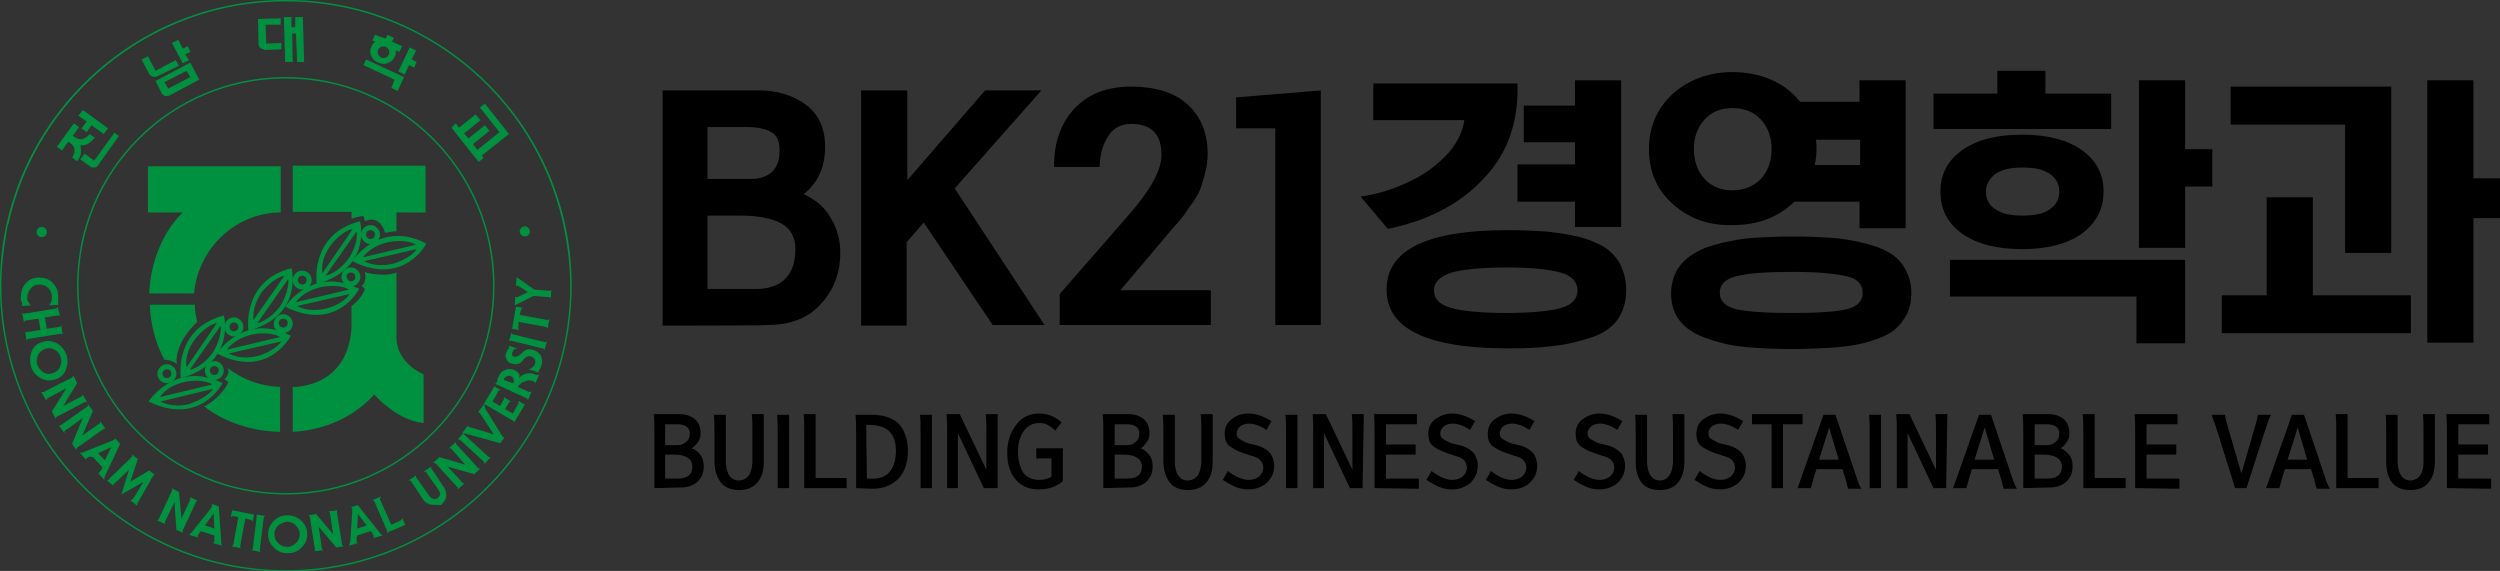 <?xml version="1.0" encoding="utf-8"?>
<!-- Generator: Adobe Illustrator 25.2.1, SVG Export Plug-In . SVG Version: 6.00 Build 0)  -->
<svg version="1.1" id="레이어_1" xmlns="http://www.w3.org/2000/svg" xmlns:xlink="http://www.w3.org/1999/xlink" x="0px"
	 y="0px" viewBox="0 0 395.4 90.3" style="enable-background:new 0 0 395.4 90.3;" xml:space="preserve">
<rect x="0" y="0" width="395.4" height="90.3" fill="#333333" stroke="none"/>
<style type="text/css">
	.st0{fill:none;stroke:#009140;stroke-width:0.233;}
	.st1{fill:#009140;}
	.st2{fill:#FFFFFF;}
</style>
<g>
	<g>
		<path d="M104.8,51.5V14.3H120c3,0,5.5,0.8,7.5,2.3c2,1.5,3,3.7,3,6.6c0,3.2-1.1,5.7-3.4,7.5c1.9,0.9,3.4,2.1,4.3,3.8
			c1,1.6,1.5,3.5,1.5,5.5c0,3.1-1,5.8-3,8c-2,2.3-4.9,3.4-8.5,3.4C121.2,51.5,104.8,51.5,104.8,51.5z M111.9,28.3h6.9
			c1.4,0,2.5-0.4,3.3-1.1c0.8-0.8,1.2-1.9,1.2-3.3c0-1.5-0.4-2.5-1.3-3c-0.9-0.5-2.1-0.8-3.8-0.8h-6.3L111.9,28.3L111.9,28.3z
			 M111.9,45.7h7.7c2.1,0,3.6-0.6,4.7-1.7c1-1.1,1.5-2.6,1.5-4.6c0-1.9-0.8-3.3-2.3-4.1c-1.5-0.8-3.7-1.2-6.4-1.2h-5.2L111.9,45.7
			L111.9,45.7z"/>
		<path d="M143.5,14.3v14.2l12.3-14.2h8.9l-13.7,15.5l14.2,21.6h-8.2l-10.9-16.2l-2.7,3.1v13.2h-7.2V14.3H143.5z"/>
		<path d="M191.5,45.6v5.8h-23.9v-4.9l11-12.6c3.4-3.9,5.1-7,5.1-9.4c0-3.3-1.6-4.9-4.8-4.9c-1.5,0-2.8,0.6-3.6,1.9
			c-0.9,1.3-1.3,2.9-1.4,4.9h-7.2c0-3.9,1.1-7,3.3-9.3c2.2-2.3,5.2-3.4,8.9-3.4c3.8,0,6.8,0.9,8.9,2.8c2.1,1.9,3.2,4.5,3.2,7.8
			c0,1-0.1,2-0.4,3c-0.2,1-0.5,1.8-0.7,2.4c-0.2,0.7-0.7,1.5-1.3,2.4c-0.7,0.9-1.1,1.6-1.4,2c-0.3,0.4-0.9,1.1-1.8,2.1
			c-0.9,1-1.4,1.7-1.6,1.9l-6.6,7.8H191.5z"/>
		<path d="M208.9,14.3v37.1h-7.2V20.3h-6.2v-4.9L208.9,14.3z"/>
		<path d="M217.2,19v-5.8H240c0.2,6-1.5,11-5.3,15c-3.7,4-8.8,6.7-15.2,8l-4.3-5.1c2.6-0.4,5-1.1,7.3-2.2c2.3-1,4.3-2.4,6-4.1
			c1.7-1.7,2.8-3.7,3.1-5.8L217.2,19L217.2,19z M257.2,45.9c0,1.9-0.5,3.4-1.4,4.7c-1,1.3-2.3,2.2-4.2,2.8c-1.8,0.6-3.8,1.1-5.8,1.3
			c-2.1,0.3-4.5,0.4-7.3,0.4c-12.8,0-19.2-3.1-19.2-9.3c0-6.3,6.4-9.4,19.2-9.4c2.2,0,4.1,0.1,5.9,0.2c1.7,0.2,3.4,0.4,5.1,0.8
			c1.7,0.4,3,1,4.1,1.6c1.1,0.7,2,1.6,2.6,2.7C256.9,43.1,257.2,44.4,257.2,45.9z M246.9,48.7c1.8-0.5,2.6-1.5,2.6-2.8
			c0-1.3-0.9-2.3-2.7-2.8s-4.6-0.8-8.4-0.8c-4,0-7,0.3-8.8,0.8c-1.8,0.6-2.8,1.5-2.8,2.8c0,1.4,0.9,2.3,2.7,2.8
			c1.8,0.5,4.8,0.8,8.8,0.8C242.3,49.5,245.1,49.2,246.9,48.7z M241,22.6v-5.9h8.1v-4h7.3v23.2h-7.3v-4H240v-5.9h9.1v-3.5H241z"/>
		<path d="M264.6,32.3c-2.5-2.2-3.8-5.1-3.8-8.7c0-3.6,1.3-6.5,3.8-8.8c2.5-2.2,5.7-3.4,9.4-3.4c2.2,0,4.3,0.4,6.1,1.2
			c1.9,0.8,3.4,2,4.6,3.5h9.4v-3.4h7.3v23.4h-7.3v-4.2h-10.3c-2.6,2.5-5.8,3.7-9.8,3.7C270.3,35.7,267.2,34.6,264.6,32.3z
			 M302.3,46.3c0,1.5-0.3,2.8-1,3.9s-1.5,2-2.6,2.6c-1.1,0.6-2.5,1.1-4.1,1.5c-1.7,0.4-3.4,0.6-5.1,0.7c-1.7,0.1-3.7,0.2-5.9,0.2
			c-2.8,0-5.3-0.1-7.4-0.3c-2.1-0.2-4.1-0.6-6-1.3c-1.9-0.6-3.4-1.5-4.4-2.7c-1-1.2-1.5-2.7-1.5-4.5c0-1.5,0.4-2.7,1-3.8
			c0.7-1.1,1.6-1.9,2.8-2.6c1.1-0.7,2.6-1.2,4.3-1.6c1.7-0.4,3.4-0.7,5.2-0.8s3.7-0.2,6-0.2c2.2,0,4.2,0.1,5.9,0.2
			c1.7,0.1,3.4,0.4,5.1,0.8c1.7,0.4,3.1,0.9,4.1,1.5c1.1,0.6,2,1.5,2.6,2.6S302.3,44.8,302.3,46.3z M269.6,18.9
			c-1.1,1.2-1.7,2.8-1.7,4.7c0,1.9,0.6,3.5,1.7,4.7c1.1,1.2,2.6,1.8,4.4,1.8s3.3-0.6,4.5-1.8c1.1-1.2,1.7-2.8,1.7-4.7
			c0-1.9-0.6-3.5-1.7-4.7c-1.1-1.2-2.6-1.8-4.5-1.8S270.7,17.7,269.6,18.9z M292.1,48.9c1.7-0.4,2.5-1.3,2.5-2.6s-0.8-2.2-2.5-2.6
			c-1.7-0.4-4.5-0.7-8.5-0.7c-4.2,0-7.2,0.2-9,0.7c-1.7,0.4-2.6,1.3-2.6,2.6s0.9,2.2,2.6,2.6c1.7,0.4,4.7,0.6,9,0.6
			C287.6,49.5,290.4,49.3,292.1,48.9z M287.3,23.6c0,0.9-0.1,1.7-0.3,2.5h7.2v-4h-7C287.3,22.7,287.3,23.2,287.3,23.6z"/>
		<path d="M305.8,20.4v-5.6h10.1v-3.6h7.6v3.6h10.4v5.6H305.8z M306.9,30.3c0-2.8,1.2-5,3.5-6.6c2.3-1.6,5.4-2.4,9.4-2.4
			c4,0,7.1,0.8,9.4,2.4c2.3,1.6,3.5,3.8,3.5,6.6c0,2.8-1.2,5-3.5,6.7c-2.3,1.6-5.4,2.4-9.4,2.4s-7.1-0.8-9.4-2.4
			C308.1,35.4,306.9,33.2,306.9,30.3z M345.6,41.1v13.2h-7.7v-7.4h-29.5v-5.8H345.6z M314.1,30.3c0,1.2,0.5,2.2,1.5,2.8
			c1,0.7,2.4,1,4.3,1c1.9,0,3.3-0.3,4.3-1c1-0.7,1.5-1.6,1.5-2.8c0-1.2-0.5-2.1-1.5-2.8c-1-0.7-2.4-1-4.3-1c-1.9,0-3.3,0.3-4.3,1
			C314.6,28.3,314.1,29.2,314.1,30.3z M345.6,12.7v10.9h4.3v5.9h-4.3v9.7h-7.3V12.7H345.6z"/>
		<path d="M381.3,52.7h-29.9v-6h7.1V31.2h7.3v15.5h15.5V52.7z M352.8,19.7v-6h25.4V40h-7.3V19.7L352.8,19.7L352.8,19.7z M391.2,12.7
			v15.5h4.3v6.3h-4.3v19.7h-7.3V12.7H391.2z"/>
	</g>
	<g>
		<path d="M103.5,77.2v-8.6c0-1.2,0-2.3-0.1-3.1h4.1c1,0,1.8,0.3,2.4,0.8c0.6,0.5,0.9,1.3,0.9,2.2c0,0.5-0.1,1-0.4,1.4
			c-0.3,0.4-0.6,0.8-1,1c0.6,0.2,1.1,0.6,1.4,1.1c0.4,0.5,0.5,1.1,0.5,1.8c0,0.9-0.3,1.7-0.9,2.3c-0.6,0.6-1.5,1-2.7,1L103.5,77.2
			L103.5,77.2z M105.2,70.4h1.9c0.5,0,1-0.1,1.4-0.5c0.4-0.3,0.6-0.7,0.6-1.3c0-1-0.7-1.5-2-1.5h-1.9V70.4z M105.2,75.7h1.9
			c1.6,0,2.4-0.6,2.4-1.9c0-1.2-1-1.9-2.9-1.9h-1.4L105.2,75.7L105.2,75.7z"/>
		<path d="M119,73.1v-4.5c0-1.3,0-2.3-0.1-3.1h1.9V73c0,1.4-0.3,2.5-1,3.3s-1.6,1.2-2.9,1.2c-1.3,0-2.3-0.4-2.9-1.2S113,74.4,113,73
			v-4.3c0-1.2,0-2.3-0.1-3.1h1.9v7.6c0.1,1.8,0.8,2.8,2.1,2.8C118.2,75.9,118.9,75,119,73.1z"/>
		<path d="M123,77.2v-8.5c0-1.3,0-2.3-0.1-3.1h1.9v11.6H123z"/>
		<path d="M127.2,77.2v-8.6c0-1.3,0-2.3-0.1-3.1h1.9v10.1h4.9v1.6H127.2z"/>
		<path d="M135.4,77.2v-8.5c0-1.3,0-2.3-0.1-3.1h2.6c1.8,0,3.3,0.5,4.2,1.4s1.5,2.4,1.5,4.3c0,1.9-0.5,3.3-1.5,4.4
			c-1,1-2.3,1.6-4.1,1.6L135.4,77.2L135.4,77.2z M137.1,75.7h1c1.2,0,2.1-0.4,2.7-1.2s0.9-1.9,0.9-3.2c0-2.8-1.4-4.1-4.3-4.1h-0.4
			L137.1,75.7L137.1,75.7z"/>
		<path d="M145.6,77.2v-8.5c0-1.3,0-2.3-0.1-3.1h1.9v11.6H145.6z"/>
		<path d="M157.7,77.2h-2.1l-4.1-8.7v8.7h-1.7v-8.6c0-1.2,0-2.2-0.1-3.1h2.1l4.2,8.8v-5.7c0-1.2,0-2.2-0.1-3.1h1.9V77.2z"/>
		<path d="M163.9,72.5v-1.6h4.2v5.2c-1,0.9-2.3,1.3-3.8,1.3c-1.6,0-2.8-0.5-3.7-1.6c-0.9-1.1-1.3-2.5-1.3-4.2c0-1.7,0.5-3.2,1.4-4.4
			c0.9-1.2,2.1-1.8,3.7-1.8c1.3,0,2.5,0.5,3.5,1.4l-1,1.3c-0.4-0.4-0.9-0.7-1.2-0.9s-0.8-0.3-1.3-0.3c-1,0-1.9,0.4-2.5,1.3
			c-0.6,0.9-0.9,1.9-0.9,3.2c0,1.3,0.3,2.4,0.8,3.3c0.6,0.8,1.4,1.2,2.6,1.2c0.8,0,1.4-0.2,1.9-0.5v-2.9L163.9,72.5L163.9,72.5z"/>
		<path d="M174.5,77.2v-8.6c0-1.2,0-2.3-0.1-3.1h4.1c1,0,1.8,0.3,2.4,0.8c0.6,0.5,0.9,1.3,0.9,2.2c0,0.5-0.1,1-0.4,1.4
			c-0.3,0.4-0.6,0.8-1,1c0.6,0.2,1,0.6,1.4,1.1c0.4,0.5,0.5,1.1,0.5,1.8c0,0.9-0.3,1.7-0.9,2.3c-0.6,0.6-1.5,1-2.7,1L174.5,77.2
			L174.5,77.2z M176.3,70.4h1.9c0.5,0,1-0.1,1.4-0.5c0.4-0.3,0.6-0.7,0.6-1.3c0-1-0.7-1.5-2-1.5h-1.9L176.3,70.4L176.3,70.4z
			 M176.3,75.7h1.9c1.6,0,2.4-0.6,2.4-1.9c0-1.2-1-1.9-2.9-1.9h-1.4L176.3,75.7L176.3,75.7z"/>
		<path d="M190,73.1v-4.5c0-1.3,0-2.3-0.1-3.1h1.9V73c0,1.4-0.3,2.5-1,3.3s-1.6,1.2-2.9,1.2c-1.3,0-2.3-0.4-2.9-1.2S184,74.4,184,73
			v-4.3c0-1.2,0-2.3-0.1-3.1h1.9v7.6c0.1,1.8,0.8,2.8,2.1,2.8C189.2,75.9,189.9,75,190,73.1z"/>
		<path d="M201.5,74.1c-0.1,1-0.6,1.8-1.3,2.4c-0.8,0.6-1.7,0.9-2.7,0.9c-0.7,0-1.4-0.1-2.1-0.4s-1.4-0.7-2-1.1l0.8-1.4
			c1.2,0.9,2.3,1.4,3.3,1.4c0.6,0,1.2-0.2,1.6-0.5c0.4-0.4,0.7-0.8,0.7-1.4c0-0.9-0.5-1.5-1.5-1.8c-0.2-0.1-0.5-0.1-0.9-0.3
			c-0.4-0.1-0.7-0.2-0.9-0.3c-0.9-0.3-1.6-0.7-2.1-1.1s-0.7-1.1-0.7-1.9c0-1,0.4-1.8,1.1-2.3c0.7-0.6,1.6-0.9,2.6-0.9
			c1.2,0,2.4,0.4,3.7,1.2l-0.8,1.4c-1-0.7-2-1-2.7-1c-0.5,0-1,0.1-1.4,0.4c-0.4,0.3-0.6,0.7-0.6,1.1c0,0.4,0.1,0.7,0.4,0.9
			c0.3,0.2,0.7,0.4,1.1,0.6c0.2,0.1,0.6,0.2,1.1,0.3c0.5,0.1,0.7,0.2,0.8,0.2c0.9,0.3,1.5,0.7,2,1.3
			C201.4,72.5,201.6,73.3,201.5,74.1z"/>
		<path d="M203.4,77.2v-8.5c0-1.3,0-2.3-0.1-3.1h1.9v11.6H203.4z"/>
		<path d="M215.5,77.2h-2l-4.1-8.7v8.7h-1.7v-8.6c0-1.2,0-2.2-0.1-3.1h2.1l4.2,8.8v-5.7c0-1.2,0-2.2-0.1-3.1h1.9L215.5,77.2
			L215.5,77.2z"/>
		<path d="M217.4,77.2v-8.6c0-1.2,0-2.3-0.1-3.1h6.8v1.6h-4.9v3.2h4.7v1.6h-4.7v3.8h5.2v1.6L217.4,77.2L217.4,77.2z"/>
		<path d="M233.7,74.1c-0.1,1-0.6,1.8-1.3,2.4c-0.8,0.6-1.7,0.9-2.7,0.9c-0.7,0-1.4-0.1-2.1-0.4s-1.4-0.7-2-1.1l0.8-1.4
			c1.2,0.9,2.3,1.4,3.3,1.4c0.6,0,1.2-0.2,1.6-0.5c0.4-0.4,0.7-0.8,0.7-1.4c0-0.9-0.5-1.5-1.5-1.8c-0.2-0.1-0.5-0.1-0.9-0.3
			c-0.4-0.1-0.7-0.2-0.9-0.3c-0.9-0.3-1.6-0.7-2.1-1.1s-0.7-1.1-0.7-1.9c0-1,0.4-1.8,1.1-2.3s1.6-0.9,2.6-0.9c1.2,0,2.4,0.4,3.7,1.2
			l-0.8,1.4c-1-0.7-2-1-2.7-1c-0.5,0-1,0.1-1.4,0.4c-0.4,0.3-0.6,0.7-0.6,1.1c0,0.4,0.1,0.7,0.4,0.9c0.3,0.2,0.7,0.4,1.1,0.6
			c0.2,0.1,0.6,0.2,1.1,0.3s0.7,0.2,0.8,0.2c0.9,0.3,1.5,0.7,2,1.3C233.6,72.5,233.8,73.3,233.7,74.1z"/>
		<path d="M243.1,74.1c-0.1,1-0.6,1.8-1.3,2.4c-0.8,0.6-1.7,0.9-2.7,0.9c-0.7,0-1.4-0.1-2.1-0.4s-1.4-0.7-2-1.1l0.8-1.4
			c1.2,0.9,2.3,1.4,3.3,1.4c0.6,0,1.2-0.2,1.6-0.5c0.4-0.4,0.7-0.8,0.7-1.4c0-0.9-0.5-1.5-1.5-1.8c-0.2-0.1-0.5-0.1-0.9-0.3
			c-0.4-0.1-0.7-0.2-0.9-0.3c-0.9-0.3-1.6-0.7-2.1-1.1s-0.7-1.1-0.7-1.9c0-1,0.4-1.8,1.1-2.3s1.6-0.9,2.6-0.9c1.2,0,2.4,0.4,3.7,1.2
			l-0.8,1.4c-1-0.7-2-1-2.7-1c-0.5,0-1,0.1-1.4,0.4c-0.4,0.3-0.6,0.7-0.6,1.1c0,0.4,0.1,0.7,0.4,0.9c0.3,0.2,0.7,0.4,1.1,0.6
			c0.2,0.1,0.6,0.2,1.1,0.3s0.7,0.2,0.8,0.2c0.9,0.3,1.5,0.7,2,1.3C243,72.5,243.2,73.3,243.1,74.1z"/>
		<path d="M257,74.1c-0.1,1-0.6,1.8-1.3,2.4c-0.8,0.6-1.7,0.9-2.7,0.9c-0.7,0-1.4-0.1-2.1-0.4s-1.4-0.7-2-1.1l0.8-1.4
			c1.2,0.9,2.3,1.4,3.3,1.4c0.6,0,1.2-0.2,1.6-0.5c0.4-0.4,0.7-0.8,0.7-1.4c0-0.9-0.5-1.5-1.5-1.8c-0.2-0.1-0.5-0.1-0.9-0.3
			c-0.4-0.1-0.7-0.2-0.9-0.3c-0.9-0.3-1.6-0.7-2.1-1.1s-0.7-1.1-0.7-1.9c0-1,0.4-1.8,1.1-2.3s1.6-0.9,2.6-0.9c1.2,0,2.4,0.4,3.7,1.2
			l-0.8,1.4c-1-0.7-2-1-2.7-1c-0.5,0-1,0.1-1.4,0.4c-0.4,0.3-0.6,0.7-0.6,1.1c0,0.4,0.1,0.7,0.4,0.9c0.3,0.2,0.7,0.4,1.1,0.6
			c0.2,0.1,0.6,0.2,1.1,0.3s0.7,0.2,0.8,0.2c0.9,0.3,1.5,0.7,2,1.3C256.9,72.5,257.1,73.3,257,74.1z"/>
		<path d="M264.6,73.1v-4.5c0-1.3,0-2.3-0.1-3.1h1.9V73c0,1.4-0.3,2.5-1,3.3c-0.6,0.8-1.6,1.2-2.9,1.2c-1.3,0-2.3-0.4-2.9-1.2
			s-0.9-1.9-0.9-3.3v-4.3c0-1.2,0-2.3-0.1-3.1h1.9v7.6c0.1,1.8,0.8,2.8,2.1,2.8C263.8,75.9,264.5,75,264.6,73.1z"/>
		<path d="M276.1,74.1c-0.1,1-0.6,1.8-1.3,2.4c-0.8,0.6-1.7,0.9-2.7,0.9c-0.7,0-1.4-0.1-2.1-0.4s-1.4-0.7-2-1.1l0.8-1.4
			c1.2,0.9,2.3,1.4,3.3,1.4c0.6,0,1.2-0.2,1.6-0.5c0.4-0.4,0.7-0.8,0.7-1.4c0-0.9-0.5-1.5-1.5-1.8c-0.2-0.1-0.5-0.1-0.9-0.3
			c-0.4-0.1-0.7-0.2-0.9-0.3c-0.9-0.3-1.6-0.7-2.1-1.1s-0.7-1.1-0.7-1.9c0-1,0.4-1.8,1.1-2.3s1.6-0.9,2.6-0.9c1.2,0,2.4,0.4,3.7,1.2
			l-0.8,1.4c-1-0.7-2-1-2.7-1c-0.5,0-1,0.1-1.4,0.4c-0.4,0.3-0.6,0.7-0.6,1.1c0,0.4,0.1,0.7,0.4,0.9c0.3,0.2,0.7,0.4,1.1,0.6
			c0.2,0.1,0.6,0.2,1.1,0.3s0.7,0.2,0.8,0.2c0.9,0.3,1.5,0.7,2,1.3C276,72.5,276.2,73.3,276.1,74.1z"/>
		<path d="M277.1,67.1v-1.6h8v1.6H282v10.1h-1.8V67.1C280.2,67.1,277.1,67.1,277.1,67.1z"/>
		<path d="M284.8,75.8l3.6-10.2h1.9l3.3,9.8c0.2,0.7,0.5,1.4,0.8,1.9h-2.1c0-0.1,0-0.2-0.1-0.3c0-0.1-0.1-0.3-0.1-0.5
			c-0.1-0.2-0.1-0.3-0.1-0.4l-0.6-1.9h-4.1l-0.4,1.2c-0.2,0.8-0.4,1.4-0.5,1.8h-2.1C284.5,76.6,284.7,76.1,284.8,75.8z M289.3,67.6
			l-1.6,5.1h3.1L289.3,67.6z"/>
		<path d="M295.7,77.2v-8.5c0-1.3,0-2.3-0.1-3.1h1.9v11.6H295.7z"/>
		<path d="M307.8,77.2h-2l-4.1-8.7v8.7h-1.7v-8.6c0-1.2,0-2.2-0.1-3.1h2.1l4.2,8.8v-5.7c0-1.2,0-2.2-0.1-3.1h1.9L307.8,77.2
			L307.8,77.2z"/>
		<path d="M309.4,75.8l3.6-10.2h1.9l3.3,9.8c0.2,0.7,0.5,1.4,0.8,1.9h-2.1c0-0.1,0-0.2-0.1-0.3c0-0.1-0.1-0.3-0.1-0.5
			c-0.1-0.2-0.1-0.3-0.1-0.4l-0.6-1.9h-4.1l-0.4,1.2c-0.2,0.8-0.4,1.4-0.5,1.8h-2.1C309.1,76.6,309.3,76.1,309.4,75.8z M313.9,67.6
			l-1.6,5.1h3.1L313.9,67.6z"/>
		<path d="M320,77.2v-8.6c0-1.2,0-2.3-0.1-3.1h4.1c1,0,1.8,0.3,2.4,0.8c0.6,0.5,0.9,1.3,0.9,2.2c0,0.5-0.1,1-0.4,1.4s-0.6,0.8-1,1
			c0.6,0.2,1,0.6,1.4,1.1c0.4,0.5,0.5,1.1,0.5,1.8c0,0.9-0.3,1.7-0.9,2.3c-0.6,0.6-1.5,1-2.7,1L320,77.2L320,77.2z M321.8,70.4h1.9
			c0.5,0,1-0.1,1.4-0.5c0.4-0.3,0.6-0.7,0.6-1.3c0-1-0.7-1.5-2-1.5h-1.9L321.8,70.4L321.8,70.4z M321.8,75.7h1.9
			c1.6,0,2.4-0.6,2.4-1.9c0-1.2-1-1.9-2.9-1.9h-1.4L321.8,75.7L321.8,75.7z"/>
		<path d="M329.5,77.2v-8.6c0-1.3,0-2.3-0.1-3.1h1.9v10.1h4.9v1.6H329.5z"/>
		<path d="M337.7,77.2v-8.6c0-1.2,0-2.3-0.1-3.1h6.8v1.6h-4.9v3.2h4.7v1.6h-4.7v3.8h5.2v1.6L337.7,77.2L337.7,77.2z"/>
		<path d="M355.3,77.2h-1.8l-3.1-9.9c-0.2-0.5-0.4-1-0.6-1.7h2.1c0.1,0.6,0.2,1.1,0.4,1.7l2.2,7.6l2.2-7.6c0.1-0.4,0.3-0.9,0.4-1.7
			h2.1c-0.3,0.5-0.5,1.1-0.7,1.7L355.3,77.2z"/>
		<path d="M358.9,75.8l3.6-10.2h1.9l3.3,9.8c0.2,0.7,0.5,1.4,0.8,1.9h-2.1c0-0.1,0-0.2-0.1-0.3c0-0.1-0.1-0.3-0.1-0.5
			c-0.1-0.2-0.1-0.3-0.1-0.4l-0.6-1.9h-4.1l-0.4,1.2c-0.2,0.8-0.4,1.4-0.5,1.8h-2.1C358.6,76.6,358.8,76.1,358.9,75.8z M363.4,67.6
			l-1.6,5.1h3.1L363.4,67.6z"/>
		<path d="M369.5,77.2v-8.6c0-1.3,0-2.3-0.1-3.1h1.9v10.1h4.9v1.6H369.5z"/>
		<path d="M383.3,73.1v-4.5c0-1.3,0-2.3-0.1-3.1h1.9V73c0,1.4-0.3,2.5-1,3.3c-0.6,0.8-1.6,1.2-2.9,1.2c-1.3,0-2.3-0.4-2.9-1.2
			s-0.9-1.9-0.9-3.3v-4.3c0-1.2,0-2.3-0.1-3.1h1.9v7.6c0.1,1.8,0.8,2.8,2.1,2.8C382.5,75.9,383.3,75,383.3,73.1z"/>
		<path d="M387,77.2v-8.6c0-1.2,0-2.3-0.1-3.1h6.8v1.6h-4.9v3.2h4.7v1.6h-4.7v3.8h5.2v1.6L387,77.2L387,77.2z"/>
	</g>
</g>
<g>
	<path class="st0" d="M89.3,35.9c0.6,3,1,6.1,1,9.3c0,24.9-20.2,45.1-45.1,45.1S0.1,70.1,0.1,45.2c0-2.8,0.3-5.6,0.8-8.3 M1.2,35.5
		c4.4-20.2,22.5-35.4,44-35.4C66.6,0.1,84.5,15,89.1,35 M88.1,31.4c1.4,4.4,2.2,9,2.2,13.8c0,24.9-20.2,45.1-45.1,45.1
		S0.1,70.1,0.1,45.2c0-4.4,0.6-8.6,1.8-12.6 M0.1,45.2c0-24.9,20.2-45.1,45.1-45.1s45.1,20.2,45.1,45.1c0,24.9-20.2,45.1-45.1,45.1
		S0.1,70.1,0.1,45.2z M12.3,45.2c0-18.2,14.7-32.9,32.9-32.9c18.1,0,32.9,14.7,32.9,32.9c0,18.2-14.7,32.9-32.9,32.9
		C27,78.1,12.3,63.4,12.3,45.2z"/>
	<circle class="st1" cx="6.6" cy="36.7" r="0.8"/>
	<path class="st1" d="M83,37.4c-0.4,0-0.8-0.4-0.8-0.8c0-0.4,0.4-0.8,0.8-0.8c0.4,0,0.8,0.4,0.8,0.8C83.8,37.1,83.4,37.4,83,37.4z"
		/>
	<g>
		<path class="st1" d="M13.8,22.8C13.4,23,13,23,12.7,23c0.1,0.3,0.1,0.6,0.1,1.1c0,0.4-0.2,0.9-0.6,1.4l-0.8-0.6
			c0.3-0.4,0.4-0.8,0.4-1.2c0-0.4-0.3-0.8-0.7-1.1l-0.3-0.2l-1,1.4L9,23.2l2.7-3.7l0.8,0.6l-1,1.4l0.3,0.2c0.5,0.3,0.9,0.4,1.3,0.3
			c0.4-0.2,0.8-0.4,1.1-0.8l0.8,0.6l0,0C14.6,22.2,14.2,22.6,13.8,22.8z M14.5,19.8l-0.8,1.1l-0.8-0.6l0.8-1.1l-1.3-0.9l0.7-0.9
			l4,2.9l-0.7,0.9L14.5,19.8z M14.9,26.5c-0.3,0-0.5,0-0.7-0.2l-1.5-1.1l0.7-0.9l1.5,1.1l3.2-4.4l0.7,0.5L15.6,26
			C15.4,26.3,15.2,26.5,14.9,26.5z"/>
		<path class="st1" d="M24.1,12.1c-0.2-0.1-0.4-0.2-0.5-0.4l-1.2-2.3l1-0.5l1.2,2.3l3.2-1.7l0.5,0.9L25,12
			C24.6,12.2,24.4,12.2,24.1,12.1z M29.9,9.5l-1,0.5l-1.7-3.2l1-0.5l0.7,1.4l0.8-0.4l0.4,0.9l-0.8,0.4L29.9,9.5z M26.1,15.2
			c-0.2-0.1-0.4-0.2-0.5-0.4l-1-2l5.5-2.9l1.4,2.7l-4.7,2.5C26.5,15.2,26.3,15.2,26.1,15.2z M26,13l0.6,1l3.5-1.8l-0.6-1L26,13z"/>
		<path class="st1" d="M41.2,7.6c-0.2-0.2-0.3-0.4-0.3-0.6l-0.1-4l3.6-0.1l0,1L42,3.9l0.1,3l2.4-0.1l0,1l-2.6,0.1
			C41.6,7.8,41.4,7.7,41.2,7.6z M46.8,5.3l-0.6,0l0.1,4.5l-1.2,0l-0.2-7.1l1.2,0l0,1.6l0.6,0l0-1.6l1.2,0l0.2,7.1l-1.1,0L46.8,5.3z"
			/>
		<path class="st1" d="M62.6,8.5c0,0.2-0.1,0.3-0.2,0.5c-0.2,0.5-0.6,0.8-1.1,1c-0.5,0.2-1,0.1-1.5-0.1c-0.5-0.2-0.9-0.6-1.1-1.1
			c-0.2-0.5-0.2-1,0.1-1.5C58.8,7.2,58.9,7,59,6.9c0.1-0.1,0.3-0.3,0.4-0.3l-0.5-0.2l0.4-0.9L61,6.1l0.3-0.6l1,0.5L62,6.6l1.6,0.7
			l-0.4,0.9L62.6,8C62.6,8.2,62.6,8.4,62.6,8.5z M64,11.8l-1-0.5l1.8-3.8l1,0.5l-0.7,1.4l0.8,0.4l-0.4,0.9l-0.8-0.4L64,11.8z
			 M62.4,12.6l-4.9-2.3l0.4-0.9l6,2.8l-1,2.2l-1-0.5L62.4,12.6z M61.5,7.9c-0.1-0.2-0.3-0.4-0.5-0.5c-0.2-0.1-0.5-0.1-0.7,0
			c-0.2,0.1-0.4,0.2-0.5,0.5c-0.1,0.2-0.1,0.5,0,0.7c0.1,0.2,0.3,0.4,0.5,0.5c0.2,0.1,0.5,0.1,0.7,0c0.2-0.1,0.4-0.2,0.5-0.5l0,0
			C61.6,8.4,61.6,8.1,61.5,7.9z"/>
		<path class="st1" d="M72.1,19.5l0.5,0.7l2.6-2.1L76,19l-2.6,2.1l0.7,0.8l2.6-2.1l0.7,0.9l-2.6,2.1l0.7,0.9l3.5-2.8l-3.1-3.9
			l0.8-0.6l3.8,4.8l-4.3,3.4l0.3,0.4l-0.8,0.6l-4.3-5.4L72.1,19.5z"/>
	</g>
	<path d="M59,62.3"/>
	<path d="M44.6,47.3"/>
	<path d="M44.6,47.3"/>
	<path d="M25.9,63"/>
	<path class="st2" d="M44.3,48.4"/>
	<g>
		<path class="st1" d="M62.7,36.6l0-3l4.6,0l0-7.4l-21,0l0,7.3l9.3,0v0l0,1.1c0,0,1.4-0.5,1.9-0.4c0,0,0.2,0.6,0.2,0.8
			c0,0,2.2-1.3,3.2,1.8C60.9,36.9,62.2,36.5,62.7,36.6z"/>
		<path class="st1" d="M62.7,43.1l0,6.6l0,3.9c0.2,4,4.3,5.6,4.3,5.6l0,7.7c-4.3-0.4-7.8-4.5-7.8-4.5c-3.3,3.6-7.8,5.6-12.9,5.9
			l0-7.1c0,0,8.7,0.3,9.3-9.4l0-3.4c0,0,1.6-1.1,2.1-2.7c0,0-0.3-0.3-0.5-0.5c0,0,0.9-0.5,0.5-2.2C57.6,43.1,60.8,43.9,62.7,43.1z"
			/>
		<path class="st1" d="M36,58.2c2.3,1.8,5.2,2.9,8.3,3l0,7.1c-4.5-0.1-8.7-1.5-12-4c0,0,2.6-1.3,3.8-3.8c0,0-0.1-0.3-0.6-0.5
			C35.5,60,36.5,59.1,36,58.2z"/>
		<path class="st1" d="M31.2,50.9c-0.2-0.9-0.4-1.8-0.4-2.7l-7.1,0c0.1,3.1,0.9,6.1,2.3,8.7c0,0,1.2,0,2,0.7
			C27.9,57.6,27.4,54.5,31.2,50.9z"/>
		<path class="st1" d="M44.4,32.1l0,1.5c-7.1,0-13.1,5.7-13.7,12.8l-7.1,0c0.2-5,2.2-9.8,5.3-12.8l0,0l-5.5,0l0-7.3l21,0L44.4,32.1z
			"/>
		<path class="st1" d="M24.9,59.1c0-0.8,0.7-1.5,1.5-1.5c0.8,0,1.5,0.7,1.5,1.5c0,0.8-0.7,1.5-1.5,1.5
			C25.5,60.6,24.9,59.9,24.9,59.1z M26.4,59.8c0.4,0,0.7-0.3,0.7-0.7c0-0.4-0.3-0.7-0.7-0.7c-0.4,0-0.7,0.3-0.7,0.7
			C25.7,59.5,26,59.8,26.4,59.8z"/>
		<path class="st1" d="M32.4,58.6c0-0.8,0.7-1.5,1.5-1.5c0.8,0,1.5,0.7,1.5,1.5c0,0.8-0.7,1.5-1.5,1.5C33,60.1,32.4,59.4,32.4,58.6z
			 M33.9,59.3c0.4,0,0.7-0.3,0.7-0.7c0-0.4-0.3-0.7-0.7-0.7c-0.4,0-0.7,0.3-0.7,0.7C33.2,59,33.5,59.3,33.9,59.3z"/>
		<path class="st1" d="M35.5,51.7c0-0.8,0.7-1.5,1.5-1.5c0.8,0,1.5,0.7,1.5,1.5c0,0.8-0.7,1.5-1.5,1.5S35.5,52.6,35.5,51.7z
			 M37,52.4c0.4,0,0.7-0.3,0.7-0.7c0-0.4-0.3-0.7-0.7-0.7c-0.4,0-0.7,0.3-0.7,0.7C36.3,52.1,36.6,52.4,37,52.4z"/>
		<path class="st1" d="M43.3,51.2c0-0.8,0.7-1.5,1.5-1.5c0.8,0,1.5,0.7,1.5,1.5c0,0.8-0.7,1.5-1.5,1.5C43.9,52.7,43.3,52,43.3,51.2z
			 M44.8,51.8c0.4,0,0.7-0.3,0.7-0.7c0-0.4-0.3-0.7-0.7-0.7c-0.4,0-0.7,0.3-0.7,0.7C44.1,51.5,44.4,51.8,44.8,51.8z"/>
		<path class="st1" d="M46.3,44.3c0-0.8,0.7-1.5,1.5-1.5c0.8,0,1.5,0.7,1.5,1.5c0,0.8-0.7,1.5-1.5,1.5C47,45.8,46.3,45.1,46.3,44.3z
			 M47.8,45c0.4,0,0.7-0.3,0.7-0.7c0-0.4-0.3-0.7-0.7-0.7c-0.4,0-0.7,0.3-0.7,0.7C47.1,44.7,47.4,45,47.8,45z"/>
		<path class="st1" d="M54,43.8c0-0.8,0.7-1.5,1.5-1.5c0.8,0,1.5,0.7,1.5,1.5c0,0.8-0.7,1.5-1.5,1.5C54.7,45.3,54,44.6,54,43.8z
			 M55.5,44.5c0.4,0,0.7-0.3,0.7-0.7c0-0.4-0.3-0.7-0.7-0.7c-0.4,0-0.7,0.3-0.7,0.7C54.9,44.2,55.2,44.5,55.5,44.5z"/>
		<path class="st1" d="M57.1,37.1c0-0.8,0.7-1.5,1.5-1.5c0.8,0,1.5,0.7,1.5,1.5c0,0.8-0.7,1.5-1.5,1.5
			C57.8,38.6,57.1,37.9,57.1,37.1z M58.6,37.8c0.4,0,0.7-0.3,0.7-0.7c0-0.4-0.3-0.7-0.7-0.7c-0.4,0-0.7,0.3-0.7,0.7
			C57.9,37.5,58.2,37.8,58.6,37.8z"/>
		<path class="st1" d="M39.3,52.3c0,0-1.2-7.8,6.8-9.9C46.1,42.4,48.1,49.9,39.3,52.3z M45.6,44.1l-4.9,7c0,0,1.9-0.3,3.7-2.8
			C44.4,48.3,45.8,46,45.6,44.1L45.6,44.1z M45,43.6c-1.9,0.4-3.6,2.6-3.6,2.6c-1.7,2.5-1.3,4.4-1.3,4.4L45,43.6L45,43.6z"/>
		<path class="st1" d="M45.1,48.5c0,0,4.3-6.6,11.7-2.8C56.8,45.7,53.3,52.6,45.1,48.5z M55.3,46.5L47,48.4c0,0,1.6,1.1,4.6,0.4
			C51.6,48.8,54.2,48.2,55.3,46.5L55.3,46.5z M55.2,45.8c-1.7-1-4.4-0.4-4.4-0.4c-3,0.7-4,2.4-4,2.4L55.2,45.8L55.2,45.8z"/>
		<path class="st1" d="M28.6,59.8c0,0-1.2-7.8,6.8-9.9C35.4,49.9,37.4,57.4,28.6,59.8z M34.9,51.5l-4.9,7c0,0,1.9-0.3,3.7-2.8
			C33.7,55.7,35.1,53.5,34.9,51.5L34.9,51.5z M34.3,51.1c-1.9,0.4-3.5,2.6-3.5,2.6c-1.8,2.5-1.3,4.4-1.3,4.4L34.3,51.1L34.3,51.1z"
			/>
		<path class="st1" d="M34.3,55.9c0,0,4.3-6.6,11.7-2.8C46,53.1,42.4,60.1,34.3,55.9z M44.5,54l-8.3,1.9c0,0,1.6,1.1,4.6,0.4
			C40.8,56.3,43.4,55.6,44.5,54L44.5,54z M44.3,53.3c-1.7-1-4.4-0.4-4.4-0.4c-3,0.7-4,2.4-4,2.4L44.3,53.3L44.3,53.3z"/>
		<path class="st1" d="M50.1,44.9c0,0-1.2-7.8,6.8-9.9C57,34.9,58.9,42.5,50.1,44.9z M56.4,36.6l-4.9,7c0,0,1.9-0.3,3.7-2.8
			C55.2,40.8,56.7,38.6,56.4,36.6L56.4,36.6z M55.8,36.2c-1.9,0.4-3.5,2.6-3.5,2.6c-1.8,2.5-1.3,4.4-1.3,4.4L55.8,36.2L55.8,36.2z"
			/>
		<path class="st1" d="M55.7,41.3c0,0,4.3-6.6,11.7-2.8C67.5,38.5,63.9,45.4,55.7,41.3z M65.9,39.4l-8.3,1.9c0,0,1.6,1.1,4.6,0.4
			C62.2,41.7,64.8,41,65.9,39.4L65.9,39.4L65.9,39.4z M65.8,38.7c-1.7-1-4.4-0.4-4.4-0.4c-3,0.7-4,2.4-4,2.4L65.8,38.7L65.8,38.7z"
			/>
		<path class="st1" d="M23.5,63.5c0,0,4.3-6.6,11.7-2.9C35.2,60.6,31.7,67.5,23.5,63.5z M33.7,61.5l-8.3,2c0,0,1.6,1.1,4.6,0.4
			C30,63.8,32.6,63.1,33.7,61.5L33.7,61.5z M33.6,60.8c-1.7-1-4.4-0.4-4.4-0.4c-3,0.7-3.9,2.4-3.9,2.4L33.6,60.8L33.6,60.8z"/>
	</g>
	<g>
		<path class="st1" d="M8.1,47.7c0.1-0.2,0.1-0.4,0.1-0.8c0-0.5-0.2-1-0.6-1.4C7.2,45.2,6.8,45,6.2,45c-0.6,0-1,0.2-1.4,0.7
			c-0.3,0.4-0.5,0.9-0.5,1.4c0,0.3,0.1,0.6,0.2,0.7c0.1,0.2,0.2,0.3,0.4,0.5l-1.5,0.1c0,0,0,0,0.1-0.1c0,0,0,0,0-0.1c0,0,0,0,0-0.1
			c0,0,0-0.1,0-0.1c0-0.1,0-0.2-0.1-0.3c-0.1-0.2-0.1-0.4-0.1-0.6c0-0.9,0.2-1.6,0.7-2.2c0.5-0.6,1.2-1,2.1-1c0.9,0,1.6,0.2,2.2,0.8
			c0.6,0.6,0.9,1.3,0.9,2.2c0,0.1,0,0.2,0,0.3c0,0.1,0,0.2,0,0.3c0,0.1,0,0.1,0,0.2c0,0.1,0,0.1,0,0.2c0,0.1,0,0.1,0,0.2
			c0,0,0.1,0.1,0.1,0.1l-1.5,0.1C7.9,48.1,8,47.9,8.1,47.7z"/>
		<path class="st1" d="M9.4,51.7c0.1,0,0.1,0,0.2-0.1c0-0.1,0.1-0.1,0.1-0.2l0.2,1.5c0,0-0.1-0.1-0.2-0.1c-0.1,0-0.1,0-0.2,0l-5,0.8
			c-0.1,0-0.1,0-0.2,0.1c0,0.1-0.1,0.1-0.1,0.2l-0.2-1.5c0,0.1,0.1,0.1,0.2,0.1c0.1,0,0.1,0,0.2,0l2-0.3l-0.3-1.8l-2,0.3
			c-0.1,0-0.1,0-0.2,0.1c0,0-0.1,0.1-0.1,0.2l-0.3-1.5c0,0,0.1,0.1,0.2,0.1c0.1,0,0.1,0,0.2,0l4.9-0.8c0.1,0,0.1,0,0.2-0.1
			c0,0,0.1-0.1,0.1-0.2L9.5,50c0-0.1-0.1-0.1-0.2-0.1c-0.1,0-0.1,0-0.2,0l-2,0.3L7.4,52L9.4,51.7z"/>
		<path class="st1" d="M5,55.6c0.3-0.8,0.9-1.3,1.7-1.5c0.8-0.3,1.5-0.2,2.3,0.2c0.7,0.4,1.2,1,1.5,1.8c0.3,0.8,0.2,1.6-0.1,2.4
			c-0.3,0.8-0.9,1.3-1.7,1.5c-0.8,0.3-1.5,0.2-2.3-0.2c-0.7-0.4-1.2-1-1.5-1.8l0,0C4.7,57.2,4.7,56.4,5,55.6z M8.6,55.3
			c-0.5-0.3-1-0.3-1.5-0.1c-0.5,0.2-0.9,0.5-1.1,1c-0.2,0.5-0.3,1-0.1,1.5c0.2,0.5,0.5,0.9,1,1.2c0.5,0.3,1,0.3,1.5,0.1
			c0.5-0.2,0.9-0.5,1.1-1c0.2-0.5,0.3-1,0.1-1.5l0,0C9.4,55.9,9.1,55.5,8.6,55.3z"/>
		<path class="st1" d="M10.5,61.4l-3,1.6c-0.1,0-0.1,0.1-0.1,0.1c0,0.1,0,0.1-0.1,0.2L6.5,62C6.6,62,6.7,62,6.7,62
			c0.1,0,0.1,0,0.2,0l4.5-2.3c0.1,0,0.1-0.1,0.1-0.1c0-0.1,0-0.1,0.1-0.2l0.6,1.2L10,64.2l0,0l2.9-1.5c0.1,0,0.1-0.1,0.1-0.1
			c0-0.1,0-0.1,0.1-0.2l0.7,1.3c-0.1,0-0.1-0.1-0.2-0.1c-0.1,0-0.1,0-0.2,0L9,65.9c-0.1,0-0.1,0.1-0.1,0.1c0,0.1,0,0.1-0.1,0.2
			l-0.6-1.1L10.5,61.4L10.5,61.4z"/>
		<path class="st1" d="M13.1,66.1l-2.8,2c-0.1,0-0.1,0.1-0.1,0.2c0,0.1,0,0.1,0,0.2l-0.9-1.2c0.1,0,0.1,0,0.2,0c0.1,0,0.1,0,0.2-0.1
			l4.1-2.9c0.1,0,0.1-0.1,0.1-0.2c0-0.1,0-0.1,0-0.2l0.8,1.1L13,68.9l0,0l2.7-1.9c0.1,0,0.1-0.1,0.1-0.2c0-0.1,0-0.1,0-0.2l0.9,1.2
			c-0.1,0-0.1,0-0.2,0c-0.1,0-0.1,0-0.2,0.1l-4.1,2.9c-0.1,0-0.1,0.1-0.1,0.2c0,0.1,0,0.1,0,0.2l-0.7-1L13.1,66.1L13.1,66.1z"/>
		<path class="st1" d="M14.3,72.2c-0.1,0-0.2,0.1-0.3,0.1c-0.1,0.1-0.2,0.1-0.3,0.2c0,0-0.1,0.1-0.1,0.1c0,0,0,0.1,0,0.1l-1-1.1
			c0.1,0,0.2,0,0.3,0c0.1,0,0.2,0,0.3-0.1l4.3-1.7c0.1,0,0.2-0.1,0.3-0.1c0.1-0.1,0.2-0.1,0.3-0.2c0,0,0.1-0.1,0.1-0.1
			c0,0,0-0.1,0-0.1l0.8,0.9l-2.4,5.1c0,0.1-0.1,0.2-0.1,0.3c0,0.1,0,0.2,0,0.3l-1-1.1c0,0,0.1,0,0.1,0c0.1,0,0.1,0,0.1-0.1
			c0.1-0.1,0.1-0.1,0.2-0.2c0.1-0.1,0.1-0.2,0.2-0.3l0.1-0.3l-1.5-1.6L14.3,72.2z M17.6,70.7L17.6,70.7l-2.1,1l1.1,1.1L17.6,70.7z"
			/>
		<path class="st1" d="M20.6,76.2L20.6,76.2l3-1.8l0.9,0.7c-0.1,0-0.2,0-0.2,0.1c-0.1,0-0.1,0.1-0.1,0.1c0,0.1-0.1,0.2-0.2,0.3
			c-0.1,0.2-0.2,0.3-0.2,0.4l-2,3.5c-0.1,0.1-0.1,0.2-0.1,0.3c0,0.1,0,0.2,0,0.2l-1.1-0.9c0.1,0,0.1,0,0.2,0c0,0,0.1-0.1,0.1-0.1
			c0,0,0.1-0.1,0.2-0.2c0.1-0.1,0.1-0.2,0.2-0.3l1.4-2.3l0,0l-3.5,2l0,0l1.2-3.9l0,0l-1.9,1.8c-0.1,0.1-0.3,0.2-0.3,0.3
			c-0.1,0.1-0.2,0.1-0.2,0.2c0,0,0,0.1-0.1,0.1c0,0.1,0,0.1,0,0.1l-1-0.8c0.1,0,0.1,0,0.2-0.1c0.1,0,0.2-0.1,0.2-0.2l2.9-2.8
			c0.1-0.1,0.2-0.2,0.3-0.3c0.1-0.1,0.2-0.2,0.3-0.3c0,0,0.1-0.1,0.1-0.2c0-0.1,0-0.1,0-0.2l0.9,0.7L20.6,76.2z"/>
		<path class="st1" d="M27.6,79.4l-1.5,3.1c0,0.1,0,0.1,0,0.2c0,0.1,0,0.1,0.1,0.2l-1.4-0.6c0.1,0,0.1,0,0.2-0.1
			c0.1,0,0.1-0.1,0.1-0.1l2.1-4.5c0-0.1,0-0.1,0-0.2c0-0.1,0-0.1-0.1-0.2l1.2,0.6l0.4,4.2l0,0l1.4-3c0-0.1,0-0.1,0-0.2
			c0-0.1,0-0.1-0.1-0.2l1.3,0.6c-0.1,0-0.1,0-0.2,0.1c-0.1,0-0.1,0.1-0.1,0.1l-2.1,4.5c0,0.1,0,0.1,0,0.2c0,0.1,0,0.1,0.1,0.2
			l-1.1-0.5L27.6,79.4L27.6,79.4z"/>
		<path class="st1" d="M31.6,84.2c-0.1,0.1-0.1,0.2-0.2,0.3c-0.1,0.1-0.1,0.2-0.1,0.3c0,0.1,0,0.1,0,0.1c0,0.1,0,0.1,0,0.1l-1.4-0.4
			c0.1,0,0.1-0.1,0.2-0.2c0.1-0.1,0.1-0.1,0.2-0.2l2.9-3.6c0.1-0.1,0.1-0.2,0.2-0.3c0.1-0.1,0.1-0.2,0.1-0.3c0-0.1,0-0.1,0-0.2
			c0,0,0-0.1,0-0.1l1.1,0.4l0.4,5.6c0,0.1,0,0.2,0,0.3c0,0.1,0.1,0.2,0.1,0.3l-1.4-0.4c0,0,0.1-0.1,0.1-0.1c0,0,0.1-0.1,0.1-0.1
			c0-0.1,0-0.2,0-0.3c0-0.1,0-0.2,0-0.4l0-0.3l-2.1-0.7L31.6,84.2z M33.8,81.2L33.8,81.2l-1.4,1.9l1.5,0.5L33.8,81.2z"/>
		<path class="st1" d="M39.9,82.6c0-0.1-0.1-0.2-0.1-0.3c-0.1-0.1-0.3-0.1-0.6-0.2l-0.4-0.1l-0.8,4.3c0,0.1,0,0.1,0,0.2
			c0,0.1,0.1,0.1,0.1,0.2l-1.5-0.3c0.1,0,0.1-0.1,0.2-0.1c0,0,0.1-0.1,0.1-0.2l0.8-4.3l-0.4-0.1c-0.3-0.1-0.5-0.1-0.6,0
			c-0.1,0-0.2,0.1-0.2,0.2l0.2-1.2l3.5,0.7L39.9,82.6z"/>
		<path class="st1" d="M39.9,86.9c0,0,0.1-0.1,0.1-0.2l0.6-5c0-0.1,0-0.1,0-0.2c0-0.1-0.1-0.1-0.1-0.1l1.5,0.2
			c-0.1,0-0.1,0.1-0.2,0.1c0,0-0.1,0.1-0.1,0.2l-0.6,5c0,0.1,0,0.1,0,0.2s0.1,0.1,0.1,0.2L39.8,87C39.8,87,39.9,86.9,39.9,86.9z"/>
		<path class="st1" d="M43.3,86.6c-0.6-0.6-0.9-1.3-0.9-2.1c0-0.8,0.3-1.5,0.9-2.1c0.6-0.6,1.3-0.9,2.2-0.9c0.8,0,1.6,0.3,2.2,0.9
			c0.6,0.6,0.9,1.3,0.9,2.1c0,0.8-0.3,1.5-0.9,2.1c-0.6,0.6-1.3,0.9-2.2,0.9l0,0C44.6,87.5,43.9,87.2,43.3,86.6z M44,83.1
			c-0.4,0.4-0.6,0.8-0.6,1.4c0,0.6,0.2,1,0.6,1.4c0.4,0.4,0.9,0.6,1.4,0.6c0.5,0,1-0.2,1.4-0.6c0.4-0.4,0.6-0.8,0.6-1.4
			c0-0.6-0.2-1-0.6-1.4c-0.4-0.4-0.9-0.6-1.4-0.6l0,0C44.9,82.6,44.4,82.8,44,83.1z"/>
		<path class="st1" d="M50.4,83.3l0.5,3.4c0,0.1,0,0.1,0.1,0.2c0,0,0.1,0.1,0.2,0.1l-1.5,0.2c0.1,0,0.1-0.1,0.1-0.2
			c0-0.1,0-0.1,0-0.2l-0.8-5c0-0.1,0-0.1-0.1-0.2c0,0-0.1-0.1-0.2-0.1l1.3-0.2l2.7,3.2l0,0l-0.5-3.3c0-0.1,0-0.1-0.1-0.2
			c0,0-0.1-0.1-0.2-0.1l1.5-0.2c-0.1,0-0.1,0.1-0.1,0.2c0,0.1,0,0.1,0,0.2l0.8,5c0,0.1,0,0.1,0.1,0.2c0,0,0.1,0.1,0.2,0.1l-1.2,0.2
			L50.4,83.3L50.4,83.3z"/>
		<path class="st1" d="M56.4,85c0,0.1,0,0.2,0,0.4c0,0.1,0,0.2,0,0.3c0,0.1,0,0.1,0.1,0.1c0,0,0.1,0.1,0.1,0.1l-1.4,0.4
			c0-0.1,0.1-0.2,0.1-0.3c0-0.1,0-0.2,0.1-0.3l0.3-4.6c0-0.1,0-0.2,0-0.4c0-0.1,0-0.2,0-0.3c0-0.1,0-0.1-0.1-0.1
			c0,0-0.1-0.1-0.1-0.1l1.1-0.3l3.5,4.4c0.1,0.1,0.1,0.1,0.2,0.2c0.1,0.1,0.2,0.1,0.2,0.2l-1.4,0.4c0,0,0-0.1,0-0.1
			c0-0.1,0-0.1,0-0.2c0-0.1-0.1-0.2-0.1-0.3c-0.1-0.1-0.1-0.2-0.2-0.3L58.6,84l-2.1,0.7L56.4,85z M56.6,81.3L56.6,81.3l-0.1,2.3
			l1.5-0.5L56.6,81.3z"/>
		<path class="st1" d="M60.1,78.8c0,0.1,0,0.1,0,0.2l1.8,4l1.3-0.6c0.1-0.1,0.2-0.1,0.3-0.2c0.1-0.1,0.1-0.2,0.1-0.3l0.5,1.1l-3,1.3
			c0-0.1,0.1-0.1,0.1-0.2c0-0.1,0-0.1,0-0.2l-2-4.6c0-0.1-0.1-0.1-0.1-0.1c-0.1,0-0.1-0.1-0.2-0.1l1.4-0.6
			C60.2,78.7,60.2,78.7,60.1,78.8z"/>
		<path class="st1" d="M68.1,79.8c-0.5-0.1-0.9-0.4-1.1-0.7l-2-3c0-0.1-0.1-0.1-0.2-0.1c-0.1,0-0.1,0-0.2,0l1.2-0.8
			c0,0.1,0,0.1,0,0.2s0,0.1,0.1,0.2l1.9,2.7c0.2,0.3,0.4,0.5,0.7,0.6c0.2,0.1,0.5,0,0.7-0.1c0.2-0.2,0.4-0.4,0.4-0.6
			c0-0.3-0.1-0.5-0.3-0.8l-1.9-2.7c0-0.1-0.1-0.1-0.2-0.1c-0.1,0-0.1,0-0.2,0l1.2-0.8c0,0.1,0,0.1,0,0.2c0,0.1,0,0.1,0.1,0.2l2,3
			c0.2,0.3,0.3,0.8,0.3,1.3c-0.1,0.5-0.4,1-0.9,1.4l0,0C69.2,79.8,68.6,79.9,68.1,79.8z"/>
		<path class="st1" d="M70.8,73.8l2.3,2.5c0,0.1,0.1,0.1,0.2,0.1c0.1,0,0.1,0,0.2,0l-1.1,1c0-0.1,0-0.1,0-0.2c0-0.1,0-0.1-0.1-0.2
			l-3.4-3.7c-0.1-0.1-0.1-0.1-0.2-0.1c-0.1,0-0.1,0-0.2,0l1-0.9l4.1,1.2l0,0l-2.2-2.5c0-0.1-0.1-0.1-0.2-0.1c-0.1,0-0.1,0-0.2,0
			l1.1-1c0,0.1,0,0.1,0,0.2c0,0.1,0,0.1,0.1,0.2l3.4,3.7c0,0.1,0.1,0.1,0.2,0.1c0.1,0,0.1,0,0.2,0L75,75L70.8,73.8L70.8,73.8z"/>
		<path class="st1" d="M76.6,73.2c0-0.1,0-0.1-0.1-0.2l-3.7-3.4c-0.1-0.1-0.1-0.1-0.2-0.1c-0.1,0-0.1,0-0.2,0l1-1.1
			c0,0.1,0,0.1,0,0.2c0,0.1,0,0.1,0.1,0.2l3.7,3.4c0.1,0,0.1,0.1,0.2,0.1c0.1,0,0.1,0,0.2,0l-1,1.1C76.6,73.3,76.6,73.3,76.6,73.2z"
			/>
		<path class="st1" d="M76.7,64.4c0,0.1,0.1,0.2,0.1,0.3l2.4,3.9c0.1,0.1,0.1,0.2,0.2,0.3c0.1,0.1,0.1,0.2,0.2,0.2
			c0,0,0.1,0.1,0.1,0.1c0.1,0,0.1,0,0.1,0l-0.7,0.9l-5.4-1.5c-0.1,0-0.2,0-0.3-0.1c-0.1,0-0.2,0-0.3,0l0.9-1.2c0,0,0,0.1,0,0.1
			c0,0,0.1,0.1,0.1,0.1c0.1,0,0.1,0.1,0.3,0.1c0.1,0,0.2,0.1,0.4,0.1l3.3,1l0,0l-1.9-2.9c-0.1-0.1-0.1-0.2-0.2-0.3
			c-0.1-0.1-0.1-0.2-0.2-0.2c0,0-0.1-0.1-0.1-0.1c0,0-0.1,0-0.1,0l0.9-1.2C76.7,64.2,76.7,64.3,76.7,64.4z"/>
		<path class="st1" d="M81.3,66.7c0-0.1-0.1-0.1-0.1-0.1L76.8,64c-0.1,0-0.1-0.1-0.2,0c-0.1,0-0.1,0-0.2,0.1l1.8-3l1,0.6
			c-0.1,0-0.2,0-0.3,0.1c-0.1,0-0.2,0.1-0.2,0.3l-0.8,1.4l1.2,0.7l0.5-0.9c0.1-0.1,0.1-0.2,0.1-0.3c0-0.1,0-0.2,0-0.2l1.1,0.7
			c-0.1,0-0.2,0.1-0.2,0.1c-0.1,0.1-0.1,0.1-0.2,0.2l-0.5,0.9l1.2,0.7l0.8-1.4c0.1-0.1,0.1-0.2,0.1-0.3c0-0.1,0-0.2,0-0.3l1,0.6
			l-1.8,3C81.3,66.8,81.3,66.7,81.3,66.7z"/>
		<path class="st1" d="M84.5,60.4c0,0-0.1-0.1-0.2-0.1c-0.4-0.2-0.8-0.2-1.2,0c-0.5,0.1-0.9,0.4-1.2,0.9l1.8,0.8c0.1,0,0.1,0,0.2,0
			c0.1,0,0.1,0,0.2-0.1l-0.6,1.4c0-0.1,0-0.1-0.1-0.2c0-0.1-0.1-0.1-0.1-0.1l-5-2.3c0.1,0,0.1-0.1,0.2-0.1c0-0.1,0.1-0.1,0.1-0.2
			c0-0.1,0.1-0.2,0.1-0.4c0-0.2,0.1-0.3,0.2-0.5c0.2-0.5,0.5-0.8,1-1c0.4-0.2,0.9-0.2,1.4,0c0.3,0.1,0.5,0.3,0.7,0.5
			c0.2,0.2,0.2,0.5,0.1,0.8l0,0c0.3-0.4,0.7-0.6,1.1-0.7c0.5-0.1,0.9-0.1,1.3,0.1c0.2,0.1,0.4,0.1,0.5,0.1c0.1,0,0.2,0,0.3-0.1
			l-0.6,1.4C84.6,60.5,84.6,60.4,84.5,60.4z M81.1,60.6c0,0,0-0.1,0.1-0.1c0.1-0.2,0.1-0.4,0-0.6c-0.1-0.2-0.2-0.3-0.4-0.4
			c-0.2-0.1-0.4-0.1-0.6,0c-0.2,0.1-0.4,0.2-0.5,0.4c0,0.1,0,0.1,0,0.1c0,0,0,0.1,0,0.1L81.1,60.6C81.1,60.6,81.1,60.6,81.1,60.6z"
			/>
		<path class="st1" d="M81.8,55.1c-0.2,0-0.4,0.1-0.5,0.2c-0.1,0.1-0.2,0.3-0.3,0.5c0,0.1,0,0.3,0,0.4c0.1,0.1,0.1,0.2,0.3,0.2
			c0.4,0.1,0.8-0.1,1.3-0.6c0.5-0.6,1.1-0.7,1.9-0.4c0.5,0.2,0.9,0.5,1.1,1c0.2,0.5,0.2,1,0,1.5c0,0.1-0.1,0.2-0.1,0.2
			c0,0.1-0.1,0.2-0.1,0.2c0,0.1-0.1,0.1-0.1,0.2c0,0.1-0.1,0.1-0.1,0.1c0,0.1,0,0.1,0,0.2c0,0,0,0.1,0,0.1l-1.6-0.5l0,0
			c0.2,0,0.4-0.1,0.6-0.3c0.2-0.1,0.3-0.3,0.4-0.5c0.1-0.3,0.1-0.5,0-0.7c-0.1-0.2-0.3-0.4-0.5-0.5c-0.5-0.2-1,0-1.4,0.6
			c-0.4,0.6-1,0.7-1.8,0.5c-0.4-0.1-0.7-0.4-0.8-0.7c-0.2-0.3-0.2-0.7,0-1.1c0-0.1,0-0.1,0.1-0.2c0-0.1,0.1-0.1,0.1-0.2
			c0-0.1,0.1-0.1,0.1-0.1c0,0,0.1-0.1,0.1-0.1c0-0.1,0-0.1,0-0.2c0-0.1,0-0.1,0-0.2L81.8,55.1L81.8,55.1z"/>
		<path class="st1" d="M86,55.2c0-0.1-0.1-0.1-0.2-0.1l-4.9-1.2c-0.1,0-0.1,0-0.2,0c-0.1,0-0.1,0.1-0.2,0.1l0.4-1.4
			c0,0.1,0.1,0.1,0.1,0.2c0,0.1,0.1,0.1,0.2,0.1l4.9,1.2c0.1,0,0.1,0,0.2,0c0.1,0,0.1-0.1,0.2-0.1l-0.4,1.4
			C86.1,55.3,86,55.2,86,55.2z"/>
		<path class="st1" d="M82.8,48.7c-0.1,0-0.2,0.1-0.3,0.1c-0.1,0.1-0.1,0.3-0.2,0.6l-0.1,0.4l4.3,0.8c0.1,0,0.1,0,0.2,0
			c0.1,0,0.1-0.1,0.2-0.1l-0.3,1.5c0-0.1-0.1-0.1-0.1-0.2c0-0.1-0.1-0.1-0.2-0.1l-4.3-0.8L82,51.4c0,0.3-0.1,0.5,0,0.6
			c0,0.1,0.1,0.2,0.2,0.2L81,52l0.6-3.5L82.8,48.7z"/>
		<path class="st1" d="M87,47.1C87,47,86.9,47,86.8,47l-2.4-0.2l-2.6,1.3c-0.1,0-0.2,0.1-0.2,0.1c-0.1,0-0.1,0.1-0.2,0.2l0.1-1.5
			c0,0,0.1,0.1,0.1,0.1c0,0,0.1,0,0.1,0c0,0,0.1,0,0.1,0c0.1,0,0.1,0,0.2-0.1l1.5-0.7v0l-1.4-0.9c-0.1,0-0.1-0.1-0.2-0.1
			c-0.1,0-0.1,0-0.1,0c0,0-0.1,0-0.1,0c0,0-0.1,0-0.1,0.1l0.1-1.5c0,0.1,0.1,0.2,0.2,0.2C82,44,82,44,82.1,44.1l2.4,1.7l2.4,0.2
			c0.1,0,0.1,0,0.2-0.1c0.1,0,0.1-0.1,0.1-0.1l-0.1,1.5C87.1,47.1,87.1,47.1,87,47.1z"/>
	</g>
</g>
</svg>
